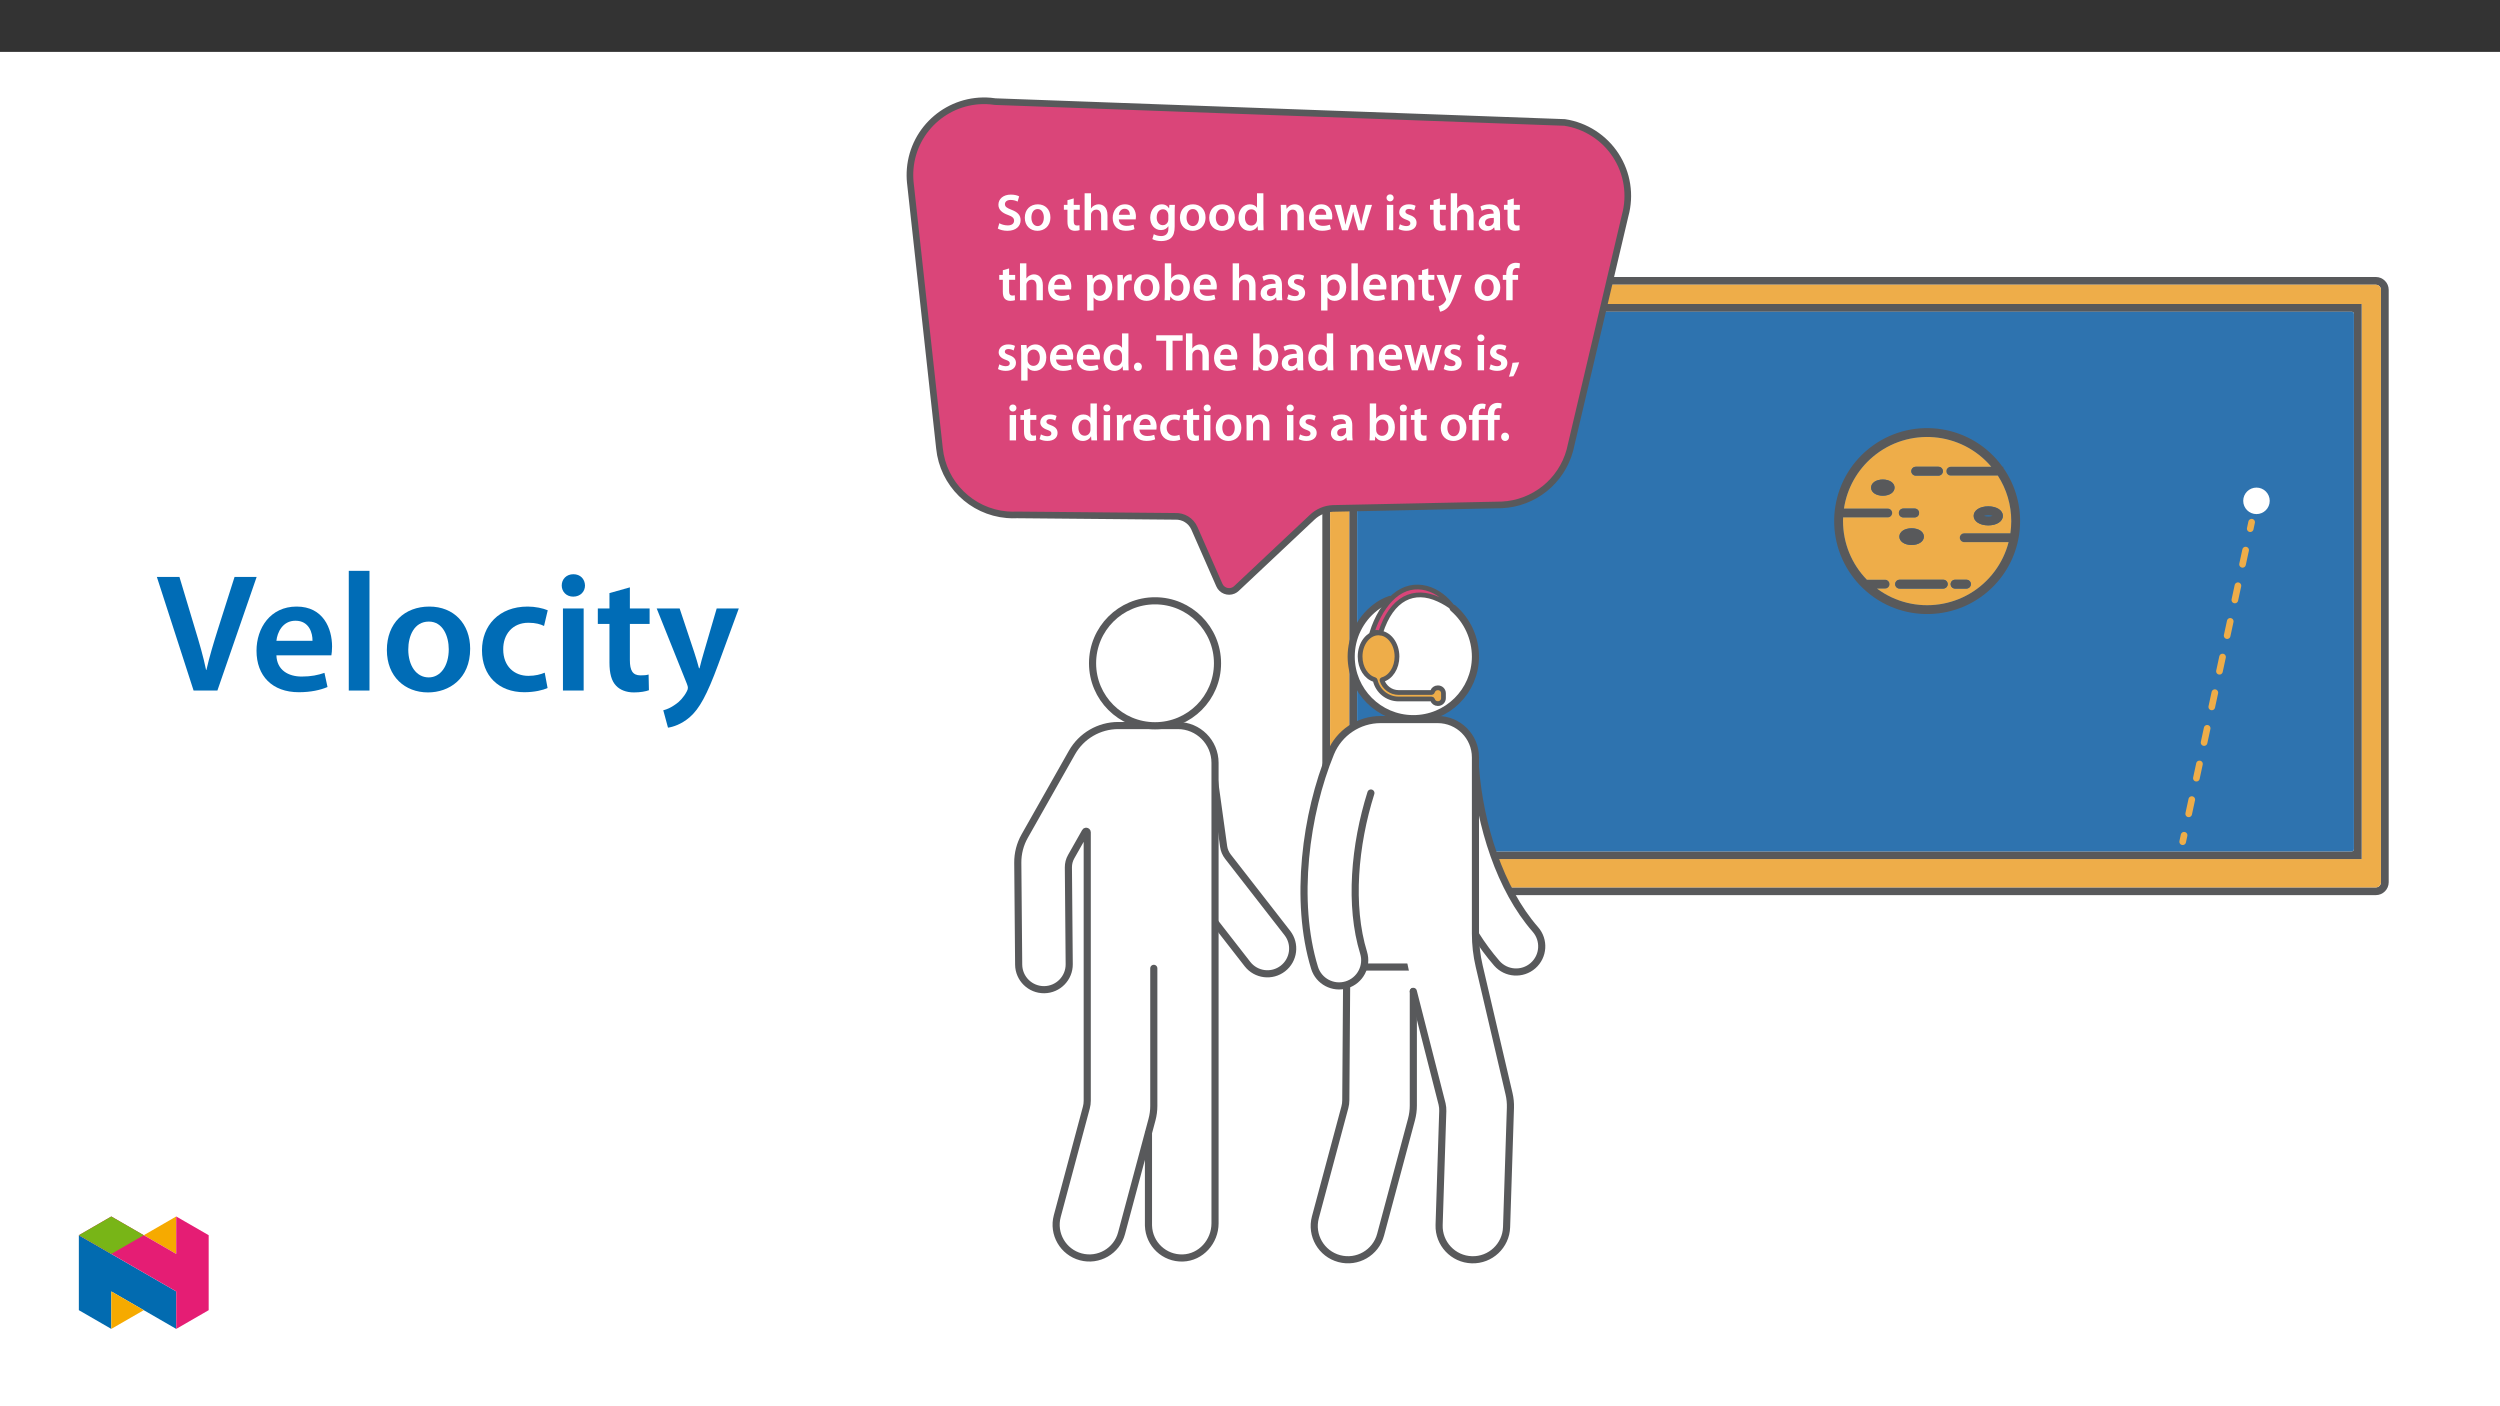 ﻿<?xml version="1.0" encoding="utf-8"?>
<svg xmlns="http://www.w3.org/2000/svg" xmlns:xlink="http://www.w3.org/1999/xlink" viewBox="0 0 960 540" version="1.1">
  <rect x="0" y="0" width="960" height="540" fill="#333333" stroke="none"/>
  <defs>
    <g>
      <symbol overflow="visible" id="glyph0-0">
        <path style="stroke:none;" d="M 0 0 L 9.953 0 L 9.953 -13.984 L 0 -13.984 Z M 4.984 -7.906 L 1.609 -12.953 L 8.328 -12.953 Z M 5.578 -6.969 L 8.969 -12.047 L 8.969 -1.938 L 5.578 -7 Z M 1.594 -1 L 4.984 -6.078 L 8.328 -1.031 L 1.609 -1.031 Z M 1 -12.047 L 4.359 -7 L 1 -1.938 Z M 1 -12.047 " />
      </symbol>
      <symbol overflow="visible" id="glyph0-1">
        <path style="stroke:none;" d="M 0.812 -0.641 C 1.547 -0.172 3.031 0.219 4.469 0.219 C 7.906 0.219 9.547 -1.672 9.547 -3.844 C 9.547 -5.781 8.422 -6.969 6.094 -7.844 C 4.297 -8.547 3.531 -9 3.531 -10.047 C 3.531 -10.844 4.188 -11.641 5.734 -11.641 C 7 -11.641 7.922 -11.25 8.406 -11 L 9 -13.016 C 8.312 -13.375 7.25 -13.688 5.797 -13.688 C 2.875 -13.688 1.031 -12.016 1.031 -9.797 C 1.031 -7.875 2.453 -6.672 4.688 -5.875 C 6.375 -5.266 7.047 -4.688 7.047 -3.672 C 7.047 -2.562 6.172 -1.859 4.625 -1.859 C 3.359 -1.859 2.156 -2.25 1.375 -2.703 L 0.797 -0.641 Z M 0.812 -0.641 " />
      </symbol>
      <symbol overflow="visible" id="glyph0-2">
        <path style="stroke:none;" d="M 5.719 -9.953 C 2.781 -9.953 0.703 -7.984 0.703 -4.797 C 0.703 -1.672 2.828 0.219 5.562 0.219 C 8.031 0.219 10.531 -1.391 10.531 -4.953 C 10.531 -7.906 8.609 -9.953 5.719 -9.953 Z M 5.656 -8.141 C 7.328 -8.141 8.016 -6.422 8.016 -4.906 C 8.016 -2.922 7.031 -1.594 5.641 -1.594 C 4.156 -1.594 3.234 -2.984 3.234 -4.859 C 3.234 -6.469 3.922 -8.141 5.656 -8.141 Z M 5.656 -8.141 " />
      </symbol>
      <symbol overflow="visible" id="glyph0-3">
        <path style="stroke:none;" d="M 1.719 -11.531 L 1.719 -9.734 L 0.344 -9.734 L 0.344 -7.875 L 1.719 -7.875 L 1.719 -3.328 C 1.719 -2.047 1.953 -1.141 2.484 -0.578 C 2.953 -0.078 3.688 0.219 4.609 0.219 C 5.359 0.219 6.016 0.094 6.375 -0.047 L 6.312 -1.938 C 6.062 -1.859 5.812 -1.828 5.375 -1.828 C 4.438 -1.828 4.125 -2.406 4.125 -3.609 L 4.125 -7.875 L 6.453 -7.875 L 6.453 -9.734 L 4.125 -9.734 L 4.125 -12.234 L 1.719 -11.547 Z M 1.719 -11.531 " />
      </symbol>
      <symbol overflow="visible" id="glyph0-4">
        <path style="stroke:none;" d="M 1.312 0 L 3.766 0 L 3.766 -5.844 C 3.766 -6.094 3.781 -6.359 3.859 -6.578 C 4.141 -7.312 4.828 -7.922 5.781 -7.922 C 7.125 -7.922 7.656 -6.875 7.656 -5.484 L 7.656 0 L 10.094 0 L 10.094 -5.734 C 10.094 -8.844 8.359 -9.953 6.719 -9.953 C 6.094 -9.953 5.516 -9.797 5.016 -9.516 C 4.516 -9.266 4.109 -8.891 3.812 -8.422 L 3.766 -8.422 L 3.766 -14.188 L 1.312 -14.188 Z M 1.312 0 " />
      </symbol>
      <symbol overflow="visible" id="glyph0-5">
        <path style="stroke:none;" d="M 9.547 -4.188 C 9.578 -4.406 9.625 -4.766 9.625 -5.219 C 9.625 -7.344 8.594 -9.953 5.438 -9.953 C 2.328 -9.953 0.703 -7.406 0.703 -4.719 C 0.703 -1.75 2.547 0.203 5.703 0.203 C 7.094 0.203 8.25 -0.062 9.078 -0.422 L 8.703 -2.125 C 7.969 -1.875 7.172 -1.688 6.031 -1.688 C 4.469 -1.688 3.109 -2.438 3.047 -4.156 L 9.516 -4.156 Z M 3.047 -5.891 C 3.141 -6.891 3.781 -8.25 5.297 -8.25 C 6.938 -8.25 7.328 -6.797 7.312 -5.922 L 3.047 -5.922 Z M 3.047 -5.891 " />
      </symbol>
      <symbol overflow="visible" id="glyph0-6">
        <path style="stroke:none;" d="M 10.094 -6.938 C 10.094 -8.266 10.141 -9.062 10.188 -9.734 L 8.047 -9.734 L 7.953 -8.453 L 7.891 -8.453 C 7.453 -9.25 6.594 -9.953 5.094 -9.953 C 2.766 -9.953 0.703 -8.016 0.703 -4.828 C 0.703 -2.078 2.406 -0.062 4.828 -0.062 C 6.109 -0.062 7.094 -0.641 7.625 -1.5 L 7.688 -1.5 L 7.688 -0.672 C 7.688 1.422 6.5 2.234 4.906 2.234 C 3.719 2.234 2.688 1.859 2.078 1.5 L 1.516 3.391 C 2.375 3.891 3.688 4.156 4.922 4.156 C 6.25 4.156 7.672 3.891 8.672 2.984 C 9.688 2.078 10.094 0.594 10.094 -1.438 Z M 7.656 -4.266 C 7.656 -3.984 7.625 -3.641 7.547 -3.406 C 7.266 -2.516 6.469 -1.938 5.562 -1.938 C 4.031 -1.938 3.188 -3.25 3.188 -4.906 C 3.188 -6.875 4.203 -8.047 5.578 -8.047 C 6.609 -8.047 7.312 -7.391 7.562 -6.5 C 7.625 -6.297 7.656 -6.078 7.656 -5.844 Z M 7.656 -4.266 " />
      </symbol>
      <symbol overflow="visible" id="glyph0-7">
        <path style="stroke:none;" d="M 7.812 -14.172 L 7.812 -8.703 L 7.75 -8.703 C 7.328 -9.422 6.375 -9.953 5.047 -9.953 C 2.703 -9.953 0.672 -8.016 0.703 -4.766 C 0.703 -1.766 2.531 0.219 4.859 0.219 C 6.25 0.219 7.438 -0.453 7.984 -1.531 L 8.047 -1.531 L 8.172 0 L 10.344 0 C 10.297 -0.672 10.266 -1.75 10.266 -2.75 L 10.266 -14.188 L 7.812 -14.188 Z M 7.812 -4.219 C 7.812 -3.969 7.797 -3.719 7.734 -3.5 C 7.484 -2.453 6.609 -1.797 5.625 -1.797 C 4.062 -1.797 3.188 -3.062 3.188 -4.859 C 3.188 -6.656 4.062 -8.031 5.641 -8.031 C 6.75 -8.031 7.531 -7.266 7.75 -6.328 C 7.797 -6.141 7.812 -5.875 7.812 -5.672 Z M 7.812 -4.219 " />
      </symbol>
      <symbol overflow="visible" id="glyph0-8">
        <path style="stroke:none;" d="M 1.312 0 L 3.766 0 L 3.766 -5.734 C 3.766 -6.016 3.812 -6.312 3.891 -6.516 C 4.141 -7.25 4.828 -7.922 5.797 -7.922 C 7.125 -7.922 7.656 -6.891 7.656 -5.5 L 7.656 0 L 10.094 0 L 10.094 -5.781 C 10.094 -8.844 8.344 -9.953 6.656 -9.953 C 5.047 -9.953 3.984 -9.047 3.547 -8.281 L 3.469 -8.281 L 3.344 -9.734 L 1.219 -9.734 C 1.281 -8.891 1.312 -7.953 1.312 -6.828 Z M 1.312 0 " />
      </symbol>
      <symbol overflow="visible" id="glyph0-9">
        <path style="stroke:none;" d="M 0.281 -9.719 L 3.141 0 L 5.422 0 L 6.672 -3.969 C 6.953 -4.922 7.188 -5.875 7.391 -7.047 L 7.453 -7.047 C 7.672 -5.891 7.891 -4.984 8.188 -3.969 L 9.344 0 L 11.594 0 L 14.656 -9.734 L 12.25 -9.734 L 11.172 -5.422 C 10.922 -4.281 10.672 -3.234 10.531 -2.188 L 10.484 -2.188 C 10.281 -3.234 10.016 -4.281 9.719 -5.422 L 8.484 -9.734 L 6.516 -9.734 L 5.234 -5.297 C 4.984 -4.297 4.656 -3.234 4.469 -2.188 L 4.406 -2.188 C 4.25 -3.234 4.031 -4.281 3.781 -5.312 L 2.766 -9.734 L 0.266 -9.734 Z M 0.281 -9.719 " />
      </symbol>
      <symbol overflow="visible" id="glyph0-10">
        <path style="stroke:none;" d="M 3.766 -0.016 L 3.766 -9.734 L 1.312 -9.734 L 1.312 0 L 3.766 0 Z M 2.547 -13.781 C 1.734 -13.781 1.172 -13.188 1.172 -12.438 C 1.172 -11.719 1.719 -11.094 2.531 -11.094 C 3.391 -11.094 3.922 -11.719 3.922 -12.438 C 3.906 -13.188 3.391 -13.781 2.547 -13.781 Z M 2.547 -13.781 " />
      </symbol>
      <symbol overflow="visible" id="glyph0-11">
        <path style="stroke:none;" d="M 0.719 -0.484 C 1.438 -0.078 2.484 0.203 3.672 0.203 C 6.234 0.203 7.609 -1.094 7.609 -2.875 C 7.594 -4.297 6.797 -5.219 5.016 -5.844 C 3.781 -6.297 3.328 -6.547 3.328 -7.172 C 3.328 -7.766 3.812 -8.188 4.688 -8.188 C 5.531 -8.188 6.328 -7.875 6.719 -7.625 L 7.234 -9.391 C 6.656 -9.703 5.719 -9.953 4.641 -9.953 C 2.391 -9.953 0.969 -8.625 0.969 -6.906 C 0.969 -5.75 1.75 -4.703 3.641 -4.062 C 4.844 -3.625 5.234 -3.328 5.234 -2.672 C 5.234 -2.031 4.766 -1.594 3.688 -1.594 C 2.812 -1.594 1.75 -1.969 1.219 -2.312 L 0.703 -0.484 Z M 0.719 -0.484 " />
      </symbol>
      <symbol overflow="visible" id="glyph0-12">
        <path style="stroke:none;" d="M 8.844 -5.844 C 8.844 -7.969 7.953 -9.953 4.844 -9.953 C 3.312 -9.953 2.047 -9.547 1.312 -9.109 L 1.812 -7.469 C 2.469 -7.891 3.469 -8.188 4.422 -8.188 C 6.141 -8.188 6.391 -7.156 6.391 -6.516 L 6.391 -6.375 C 2.812 -6.391 0.641 -5.125 0.641 -2.688 C 0.641 -1.219 1.734 0.219 3.688 0.219 C 4.953 0.219 5.969 -0.312 6.531 -1.078 L 6.609 -1.078 L 6.797 0 L 9 0 C 8.891 -0.625 8.844 -1.469 8.844 -2.344 Z M 6.453 -3.422 C 6.453 -3.25 6.453 -3.062 6.391 -2.891 C 6.156 -2.188 5.453 -1.578 4.469 -1.578 C 3.688 -1.578 3.062 -1.984 3.062 -2.953 C 3.062 -4.422 4.719 -4.766 6.453 -4.734 Z M 6.453 -3.422 " />
      </symbol>
      <symbol overflow="visible" id="glyph0-13">
        <path style="stroke:none;" d="M 1.312 3.938 L 3.766 3.938 L 3.766 -1.078 L 3.812 -1.078 C 4.297 -0.297 5.312 0.219 6.531 0.219 C 8.75 0.219 10.953 -1.5 10.953 -5 C 10.953 -8.031 9.109 -9.953 6.875 -9.953 C 5.406 -9.953 4.266 -9.344 3.547 -8.25 L 3.484 -8.25 L 3.359 -9.734 L 1.219 -9.734 C 1.281 -8.812 1.312 -7.766 1.312 -6.5 Z M 3.766 -5.578 C 3.766 -5.781 3.812 -6 3.844 -6.203 C 4.109 -7.266 5.047 -7.984 6.062 -7.984 C 7.625 -7.984 8.469 -6.609 8.469 -4.906 C 8.469 -2.984 7.547 -1.719 6 -1.719 C 4.938 -1.719 4.078 -2.406 3.828 -3.406 C 3.781 -3.625 3.766 -3.844 3.766 -4.078 Z M 3.766 -5.578 " />
      </symbol>
      <symbol overflow="visible" id="glyph0-14">
        <path style="stroke:none;" d="M 1.312 0 L 3.766 0 L 3.766 -5.062 C 3.766 -5.312 3.781 -5.578 3.828 -5.797 C 4.047 -6.906 4.859 -7.625 6.016 -7.625 C 6.312 -7.625 6.531 -7.609 6.75 -7.562 L 6.75 -9.906 C 6.547 -9.938 6.422 -9.953 6.172 -9.953 C 5.125 -9.953 3.984 -9.25 3.5 -7.906 L 3.422 -7.906 L 3.328 -9.734 L 1.219 -9.734 C 1.297 -8.859 1.312 -7.906 1.312 -6.594 Z M 1.312 0 " />
      </symbol>
      <symbol overflow="visible" id="glyph0-15">
        <path style="stroke:none;" d="M 1.312 -2.75 C 1.312 -1.75 1.281 -0.672 1.219 0 L 3.312 0 L 3.422 -1.453 L 3.484 -1.453 C 4.188 -0.266 5.297 0.219 6.547 0.219 C 8.75 0.219 10.953 -1.531 10.953 -5.016 C 10.984 -7.969 9.281 -9.953 6.906 -9.953 C 5.453 -9.953 4.406 -9.344 3.812 -8.406 L 3.766 -8.406 L 3.766 -14.188 L 1.312 -14.188 Z M 3.766 -5.594 C 3.766 -5.844 3.812 -6.062 3.844 -6.234 C 4.109 -7.312 5.016 -8.016 6.016 -8.016 C 7.656 -8.016 8.469 -6.641 8.469 -4.922 C 8.469 -2.953 7.531 -1.75 6 -1.75 C 4.938 -1.75 4.078 -2.453 3.828 -3.453 C 3.781 -3.625 3.766 -3.828 3.766 -4.031 Z M 3.766 -5.594 " />
      </symbol>
      <symbol overflow="visible" id="glyph0-16">
        <path style="stroke:none;" d="M 1.312 0 L 3.766 0 L 3.766 -14.188 L 1.312 -14.188 Z M 1.312 0 " />
      </symbol>
      <symbol overflow="visible" id="glyph0-17">
        <path style="stroke:none;" d="M 0.156 -9.719 L 3.719 -0.812 C 3.828 -0.578 3.844 -0.438 3.844 -0.344 C 3.844 -0.219 3.812 -0.094 3.703 0.078 C 3.359 0.734 2.828 1.312 2.344 1.609 C 1.859 1.969 1.359 2.188 0.922 2.297 L 1.5 4.375 C 2.094 4.297 3.094 3.984 4.062 3.141 C 5.203 2.156 6.094 0.516 7.438 -3.109 L 9.859 -9.734 L 7.25 -9.734 L 5.734 -4.547 C 5.531 -3.922 5.359 -3.188 5.219 -2.672 L 5.141 -2.672 C 5.016 -3.188 4.797 -3.922 4.609 -4.516 L 2.844 -9.734 L 0.141 -9.734 Z M 0.156 -9.719 " />
      </symbol>
      <symbol overflow="visible" id="glyph0-18">
        <path style="stroke:none;" d="M 4.047 -0.016 L 4.047 -7.875 L 6.141 -7.875 L 6.141 -9.734 L 4.031 -9.734 L 4.031 -10.219 C 4.031 -11.422 4.422 -12.406 5.641 -12.406 C 6.094 -12.406 6.422 -12.328 6.672 -12.234 L 6.859 -14.172 C 6.469 -14.281 5.953 -14.406 5.297 -14.406 C 4.438 -14.406 3.484 -14.141 2.766 -13.469 C 1.938 -12.672 1.594 -11.391 1.594 -10.141 L 1.594 -9.734 L 0.281 -9.734 L 0.281 -7.875 L 1.594 -7.875 L 1.594 0 L 4.047 0 Z M 4.047 -0.016 " />
      </symbol>
      <symbol overflow="visible" id="glyph0-19">
        <path style="stroke:none;" d="M 2.516 0.219 C 3.453 0.219 4.047 -0.484 4.047 -1.375 C 4.047 -2.312 3.422 -2.969 2.531 -2.969 C 1.656 -2.969 1.016 -2.297 1.016 -1.375 C 1.016 -0.484 1.641 0.219 2.516 0.219 Z M 2.516 0.219 " />
      </symbol>
      <symbol overflow="visible" id="glyph0-20">
        <path style="stroke:none;" d="M 3.984 0 L 6.438 0 L 6.438 -11.375 L 10.297 -11.375 L 10.297 -13.469 L 0.156 -13.469 L 0.156 -11.375 L 3.984 -11.375 Z M 3.984 0 " />
      </symbol>
      <symbol overflow="visible" id="glyph0-21">
        <path style="stroke:none;" d="M 1.828 2.25 C 2.609 0.969 3.484 -1.188 4.062 -3.094 L 1.5 -2.891 C 1.234 -1.219 0.703 0.875 0.141 2.438 L 1.812 2.266 Z M 1.828 2.25 " />
      </symbol>
      <symbol overflow="visible" id="glyph0-22">
        <path style="stroke:none;" d="M 8.109 -2.156 C 7.625 -1.953 7.016 -1.766 6.172 -1.766 C 4.5 -1.766 3.203 -2.891 3.203 -4.875 C 3.188 -6.656 4.297 -8.016 6.172 -8.016 C 7.047 -8.016 7.625 -7.828 8.016 -7.625 L 8.469 -9.516 C 7.906 -9.766 7 -9.953 6.094 -9.953 C 2.688 -9.953 0.703 -7.688 0.703 -4.781 C 0.703 -1.766 2.672 0.203 5.703 0.203 C 6.906 0.203 7.922 -0.062 8.453 -0.297 L 8.094 -2.156 Z M 8.109 -2.156 " />
      </symbol>
      <symbol overflow="visible" id="glyph0-23">
        <path style="stroke:none;" d="M 10.016 -0.016 L 10.016 -7.875 L 12.125 -7.875 L 12.125 -9.734 L 10 -9.734 L 10 -10.219 C 10 -11.422 10.422 -12.406 11.641 -12.406 C 12.094 -12.406 12.406 -12.328 12.656 -12.234 L 12.844 -14.172 C 12.469 -14.281 11.938 -14.406 11.297 -14.406 C 10.438 -14.406 9.469 -14.141 8.75 -13.469 C 7.906 -12.672 7.562 -11.391 7.562 -10.141 L 7.562 -9.734 L 4.031 -9.734 L 4.031 -10.062 C 4.031 -11.281 4.344 -12.188 5.453 -12.188 C 5.797 -12.188 6.109 -12.109 6.328 -12 L 6.75 -13.859 C 6.453 -14 5.938 -14.141 5.422 -14.141 C 4.188 -14.141 3.281 -13.766 2.688 -13.141 C 1.906 -12.344 1.594 -11.172 1.594 -9.922 L 1.594 -9.734 L 0.281 -9.734 L 0.281 -7.875 L 1.594 -7.875 L 1.594 0 L 4.047 0 L 4.047 -7.875 L 7.562 -7.875 L 7.562 0 L 10.016 0 Z M 10.016 -0.016 " />
      </symbol>
      <symbol overflow="visible" id="glyph1-0">
        <path style="stroke:none;" d="M 0 0 L 32.375 0 L 32.375 -45.328 L 0 -45.328 Z M 16.188 -25.578 L 5.188 -42.094 L 27.188 -42.094 Z M 18.125 -22.656 L 29.141 -39.172 L 29.141 -6.156 Z M 5.188 -3.234 L 16.188 -19.75 L 27.188 -3.234 Z M 3.234 -39.172 L 14.25 -22.656 L 3.234 -6.156 Z M 3.234 -39.172 " />
      </symbol>
      <symbol overflow="visible" id="glyph1-1">
        <path style="stroke:none;" d="M 23.703 0 L 38.781 -43.641 L 30.297 -43.641 L 23.953 -23.703 C 22.281 -18.391 20.656 -13.078 19.484 -7.906 L 19.359 -7.906 C 18.266 -13.203 16.766 -18.266 15.094 -23.766 L 9.125 -43.641 L 0.453 -43.641 L 14.562 0 Z M 23.703 0 " />
      </symbol>
      <symbol overflow="visible" id="glyph1-2">
        <path style="stroke:none;" d="M 31.016 -13.531 C 31.141 -14.25 31.281 -15.406 31.281 -16.906 C 31.281 -23.828 27.906 -32.25 17.672 -32.25 C 7.578 -32.25 2.266 -24.016 2.266 -15.281 C 2.266 -5.641 8.281 0.641 18.516 0.641 C 23.047 0.641 26.812 -0.188 29.531 -1.359 L 28.359 -6.797 C 25.906 -5.953 23.312 -5.375 19.625 -5.375 C 14.5 -5.375 10.094 -7.828 9.906 -13.531 Z M 9.906 -19.094 C 10.234 -22.344 12.297 -26.812 17.219 -26.812 C 22.531 -26.812 23.828 -22.016 23.766 -19.094 Z M 9.906 -19.094 " />
      </symbol>
      <symbol overflow="visible" id="glyph1-3">
        <path style="stroke:none;" d="M 4.281 0 L 12.234 0 L 12.234 -45.969 L 4.281 -45.969 Z M 4.281 0 " />
      </symbol>
      <symbol overflow="visible" id="glyph1-4">
        <path style="stroke:none;" d="M 18.578 -32.25 C 9.062 -32.25 2.266 -25.906 2.266 -15.547 C 2.266 -5.375 9.188 0.719 18.062 0.719 C 26.094 0.719 34.25 -4.469 34.25 -16.062 C 34.25 -25.641 27.969 -32.25 18.578 -32.25 Z M 18.391 -26.484 C 23.828 -26.484 26.031 -20.781 26.031 -15.859 C 26.031 -9.453 22.859 -5.047 18.328 -5.047 C 13.531 -5.047 10.484 -9.641 10.484 -15.734 C 10.484 -20.984 12.75 -26.484 18.391 -26.484 Z M 18.391 -26.484 " />
      </symbol>
      <symbol overflow="visible" id="glyph1-5">
        <path style="stroke:none;" d="M 26.359 -6.859 C 24.797 -6.219 22.797 -5.641 20.078 -5.641 C 14.641 -5.641 10.422 -9.328 10.422 -15.797 C 10.359 -21.562 13.984 -26.031 20.078 -26.031 C 22.922 -26.031 24.797 -25.453 26.094 -24.797 L 27.516 -30.828 C 25.703 -31.594 22.734 -32.25 19.812 -32.25 C 8.734 -32.25 2.266 -24.922 2.266 -15.469 C 2.266 -5.703 8.672 0.641 18.516 0.641 C 22.469 0.641 25.766 -0.188 27.453 -0.969 Z M 26.359 -6.859 " />
      </symbol>
      <symbol overflow="visible" id="glyph1-6">
        <path style="stroke:none;" d="M 12.234 0 L 12.234 -31.531 L 4.281 -31.531 L 4.281 0 Z M 8.281 -44.672 C 5.641 -44.672 3.812 -42.797 3.812 -40.344 C 3.812 -38.016 5.562 -36.062 8.219 -36.062 C 11 -36.062 12.75 -38.016 12.75 -40.344 C 12.688 -42.797 11 -44.672 8.281 -44.672 Z M 8.281 -44.672 " />
      </symbol>
      <symbol overflow="visible" id="glyph1-7">
        <path style="stroke:none;" d="M 5.562 -37.422 L 5.562 -31.531 L 1.094 -31.531 L 1.094 -25.578 L 5.562 -25.578 L 5.562 -10.75 C 5.562 -6.609 6.344 -3.688 8.094 -1.875 C 9.578 -0.266 11.984 0.719 14.953 0.719 C 17.422 0.719 19.547 0.328 20.719 -0.125 L 20.594 -6.156 C 19.688 -5.891 18.906 -5.828 17.484 -5.828 C 14.438 -5.828 13.406 -7.766 13.406 -11.656 L 13.406 -25.578 L 20.984 -25.578 L 20.984 -31.531 L 13.406 -31.531 L 13.406 -39.625 Z M 5.562 -37.422 " />
      </symbol>
      <symbol overflow="visible" id="glyph1-8">
        <path style="stroke:none;" d="M 0.516 -31.531 L 12.109 -2.594 C 12.438 -1.812 12.5 -1.359 12.5 -1.031 C 12.5 -0.641 12.375 -0.188 12.047 0.391 C 10.938 2.531 9.188 4.406 7.641 5.375 C 6.016 6.547 4.406 7.25 3.047 7.578 L 4.859 14.25 C 6.797 13.984 10.031 12.953 13.203 10.234 C 16.906 7 19.812 1.75 24.156 -10.031 L 32.047 -31.531 L 23.562 -31.531 L 18.641 -14.703 C 18 -12.688 17.422 -10.297 16.969 -8.547 L 16.766 -8.547 C 16.312 -10.297 15.609 -12.688 14.953 -14.641 L 9.328 -31.531 Z M 0.516 -31.531 " />
      </symbol>
    </g>
    <clipPath id="clip1">
      <path d="M 507 106 L 917.262 106 L 917.262 344 L 507 344 Z M 507 106 " />
    </clipPath>
    <clipPath id="clip2">
      <path d="M 503 376 L 545 376 L 545 485.129 L 503 485.129 Z M 503 376 " />
    </clipPath>
    <clipPath id="clip3">
      <path d="M 499 274 L 582 274 L 582 485.129 L 499 485.129 Z M 499 274 " />
    </clipPath>
    <clipPath id="clip4">
      <path d="M 348.137 37.426 L 662 37.426 L 662 264 L 348.137 264 Z M 348.137 37.426 " />
    </clipPath>
    <clipPath id="clip5">
      <path d="M 30.277 474 L 68 474 L 68 510.301 L 30.277 510.301 Z M 30.277 474 " />
    </clipPath>
    <clipPath id="clip6">
      <path d="M 42 495 L 56 495 L 56 510.301 L 42 510.301 Z M 42 495 " />
    </clipPath>
    <clipPath id="clip7">
      <path d="M 55 467.125 L 68 467.125 L 68 482 L 55 482 Z M 55 467.125 " />
    </clipPath>
    <clipPath id="clip8">
      <path d="M 30.277 467.125 L 80.133 467.125 L 80.133 510.301 L 30.277 510.301 Z M 30.277 467.125 " />
    </clipPath>
    <clipPath id="clip9">
      <path d="M 30.277 467.125 L 56 467.125 L 56 482 L 30.277 482 Z M 30.277 467.125 " />
    </clipPath>
  </defs>
  <g id="surface1">
    <path style=" stroke:none;fill-rule:nonzero;fill:rgb(100%,100%,100%);fill-opacity:1;" d="M 0 559.926 L 960 559.926 L 960 19.926 L 0 19.926 Z M 0 559.926 " />
    <g clip-path="url(#clip1)" clip-rule="nonzero">
      <path style=" stroke:none;fill-rule:nonzero;fill:rgb(34.499%,34.9%,35.699%);fill-opacity:1;" d="M 914.289 338.789 C 914.285 339.879 913.406 340.762 912.316 340.762 L 512.723 340.762 C 511.633 340.762 510.75 339.879 510.75 338.789 L 510.75 111.312 C 510.75 110.227 511.633 109.344 512.723 109.344 L 912.316 109.344 C 913.406 109.344 914.285 110.227 914.289 111.312 Z M 912.316 106.367 L 512.723 106.367 C 509.992 106.371 507.777 108.582 507.773 111.312 L 507.773 338.789 C 507.781 341.52 509.992 343.727 512.723 343.73 L 912.316 343.73 C 915.043 343.727 917.258 341.52 917.262 338.789 L 917.262 111.312 C 917.262 108.582 915.047 106.371 912.316 106.367 " />
    </g>
    <path style=" stroke:none;fill-rule:nonzero;fill:rgb(93.3%,67.799%,28.6%);fill-opacity:1;" d="M 906.883 329.891 L 518.152 329.891 L 518.152 116.746 L 906.883 116.746 Z M 912.316 109.344 L 512.723 109.344 C 511.633 109.344 510.75 110.227 510.75 111.312 L 510.75 338.793 C 510.75 339.879 511.633 340.762 512.723 340.762 L 912.316 340.762 C 913.406 340.762 914.289 339.879 914.289 338.793 L 914.289 111.312 C 914.289 110.227 913.406 109.344 912.316 109.344 " />
    <path style=" stroke:none;fill-rule:nonzero;fill:rgb(34.499%,34.9%,35.699%);fill-opacity:1;" d="M 903.91 326.074 C 903.91 326.543 903.527 326.926 903.059 326.926 L 521.98 326.926 C 521.508 326.926 521.129 326.543 521.129 326.074 L 521.129 120.57 C 521.129 120.102 521.508 119.723 521.98 119.719 L 903.059 119.719 C 903.527 119.723 903.91 120.102 903.91 120.57 Z M 518.152 329.891 L 906.883 329.891 L 906.883 116.746 L 518.152 116.746 Z M 518.152 329.891 " />
    <path style=" stroke:none;fill-rule:nonzero;fill:rgb(17.999%,45.099%,68.599%);fill-opacity:1;" d="M 521.98 119.723 L 903.059 119.723 C 903.531 119.723 903.91 120.102 903.91 120.57 L 903.91 326.074 C 903.91 326.543 903.531 326.926 903.059 326.926 L 521.98 326.926 C 521.508 326.926 521.129 326.543 521.129 326.074 L 521.129 120.57 C 521.129 120.102 521.508 119.723 521.98 119.723 " />
    <path style=" stroke:none;fill-rule:nonzero;fill:rgb(100%,100%,100%);fill-opacity:1;" d="M 543.336 228.098 C 556.195 228.098 566.617 238.52 566.617 251.379 C 566.617 264.234 556.195 274.656 543.336 274.656 C 530.48 274.656 520.055 264.234 520.055 251.379 C 520.055 238.52 530.48 228.098 543.336 228.098 " />
    <path style="fill-rule:nonzero;fill:rgb(100%,100%,100%);fill-opacity:1;stroke-width:3.223;stroke-linecap:round;stroke-linejoin:round;stroke:rgb(34.499%,34.9%,35.699%);stroke-opacity:1;stroke-miterlimit:4;" d="M 0.002 0.001 L 4.359 -31.433 C 4.593 -33.105 5.264 -34.686 6.298 -36.019 L 33.15 -70.523 C 37.024 -75.495 36.133 -82.673 31.16 -86.547 C 26.188 -90.426 19.014 -89.535 15.136 -84.562 C 15.136 -84.562 15.131 -84.558 15.131 -84.558 L 0.002 -65.118 " transform="matrix(0.85,0,0,-0.85,466.166,298.325)" />
    <path style="fill-rule:nonzero;fill:rgb(100%,100%,100%);fill-opacity:1;stroke-width:3.223;stroke-linecap:round;stroke-linejoin:round;stroke:rgb(34.499%,34.9%,35.699%);stroke-opacity:1;stroke-miterlimit:4;" d="M 196.644 214.089 L 234.171 214.089 L 234.171 133.878 L 196.644 133.878 Z M 196.644 214.089 " transform="matrix(0.85,0,0,-0.85,348.138,485.128)" />
    <path style="fill-rule:nonzero;fill:rgb(100%,100%,100%);fill-opacity:1;stroke-width:3.223;stroke-linecap:round;stroke-linejoin:round;stroke:rgb(34.499%,34.9%,35.699%);stroke-opacity:1;stroke-miterlimit:4;" d="M 0 -0.001 C 1.986 -26.173 11.154 -55.098 27.068 -73.25 C 31.292 -78.062 30.814 -85.382 26.007 -89.606 C 21.195 -93.829 13.874 -93.351 9.651 -88.544 C 6.172 -84.523 3.006 -80.245 0.18 -75.745 " transform="matrix(0.85,0,0,-0.85,566.574,294.64)" />
    <path style="fill-rule:nonzero;fill:rgb(100%,100%,100%);fill-opacity:1;stroke-width:3.223;stroke-linecap:round;stroke-linejoin:round;stroke:rgb(34.499%,34.9%,35.699%);stroke-opacity:1;stroke-miterlimit:4;" d="M -0.001 -0.002 C 6.382 -5.521 10.054 -13.54 10.049 -21.978 C 9.966 -37.479 -2.662 -49.979 -18.163 -49.901 C -33.604 -49.823 -46.081 -37.281 -46.086 -21.84 C -46.086 -13.214 -42.111 -5.066 -35.309 0.237 C -33.292 1.859 -31.008 3.123 -28.554 3.959 " transform="matrix(0.85,0,0,-0.85,558.032,233.553)" />
    <path style=" stroke:none;fill-rule:nonzero;fill:rgb(93.3%,67.799%,28.6%);fill-opacity:1;" d="M 552.207 264.121 L 552.055 264.121 C 551.148 264.125 550.348 264.727 550.098 265.602 C 550.055 265.785 549.891 265.914 549.703 265.922 L 537.055 265.922 C 534.137 265.914 531.562 264.023 530.68 261.246 C 530.645 261.137 530.707 261.02 530.816 260.984 C 530.82 260.984 530.824 260.984 530.824 260.984 C 534.031 260.117 536.445 256.488 536.445 252.117 C 536.445 247.102 533.273 243.035 529.363 243.035 C 525.449 243.035 522.281 247.102 522.281 252.117 C 522.281 256.453 524.652 260.066 527.824 260.969 C 527.961 261.008 528.066 261.117 528.094 261.254 C 529.047 265.438 532.766 268.406 537.055 268.41 L 549.715 268.41 C 549.902 268.418 550.062 268.543 550.109 268.723 C 550.371 269.578 551.16 270.168 552.055 270.172 L 552.207 270.172 C 553.359 270.172 554.293 269.238 554.293 268.086 L 554.293 266.207 C 554.293 265.055 553.359 264.121 552.207 264.121 " />
    <path style="fill:none;stroke-width:2.149;stroke-linecap:round;stroke-linejoin:round;stroke:rgb(34.499%,34.9%,35.699%);stroke-opacity:1;stroke-miterlimit:4;" d="M 0 -0.001 L -0.179 -0.001 C -1.245 -0.006 -2.187 -0.713 -2.482 -1.743 C -2.532 -1.959 -2.725 -2.11 -2.946 -2.12 L -17.826 -2.12 C -21.259 -2.11 -24.288 0.114 -25.326 3.381 C -25.368 3.51 -25.294 3.648 -25.165 3.689 C -25.161 3.689 -25.156 3.689 -25.156 3.689 C -21.383 4.71 -18.543 8.979 -18.543 14.121 C -18.543 20.022 -22.275 24.806 -26.875 24.806 C -31.48 24.806 -35.207 20.022 -35.207 14.121 C -35.207 9.02 -32.417 4.769 -28.686 3.708 C -28.525 3.662 -28.401 3.533 -28.368 3.372 C -27.247 -1.55 -22.872 -5.042 -17.826 -5.047 L -2.932 -5.047 C -2.711 -5.056 -2.523 -5.203 -2.468 -5.415 C -2.16 -6.421 -1.232 -7.115 -0.179 -7.12 L 0 -7.12 C 1.356 -7.12 2.454 -6.021 2.454 -4.665 L 2.454 -2.455 C 2.454 -1.099 1.356 -0.001 0 -0.001 Z M 0 -0.001 " transform="matrix(0.85,0,0,-0.85,552.207,264.12)" />
    <path style=" stroke:none;fill-rule:nonzero;fill:rgb(85.5%,27.1%,47.499%);fill-opacity:1;" d="M 535.27 228.941 C 543.148 222.113 553.004 226.008 558.176 233.664 C 556.402 232.266 554.465 231.09 552.406 230.16 C 543.008 225.805 534.383 229.59 530.117 243.016 C 529.02 242.773 527.887 242.781 526.797 243.035 C 528.641 237.023 531.781 231.988 535.27 228.941 " />
    <path style="fill:none;stroke-width:2.149;stroke-linecap:round;stroke-linejoin:round;stroke:rgb(34.499%,34.9%,35.699%);stroke-opacity:1;stroke-miterlimit:4;" d="M -0.002 -0.001 C 9.268 8.032 20.862 3.45 26.947 -5.557 C 24.861 -3.912 22.581 -2.528 20.159 -1.435 C 9.102 3.689 -1.045 -0.764 -6.063 -16.559 C -7.354 -16.274 -8.687 -16.283 -9.969 -16.582 C -7.8 -9.509 -4.105 -3.585 -0.002 -0.001 Z M -0.002 -0.001 " transform="matrix(0.85,0,0,-0.85,535.271,228.941)" />
    <path style=" stroke:none;fill-rule:nonzero;fill:rgb(100%,100%,100%);fill-opacity:1;" d="M 542.719 380.688 L 542.719 424.504 C 542.719 426.316 542.48 428.121 542.012 429.875 L 530.145 474.137 L 530.145 474.141 C 528.297 481.055 521.191 485.16 514.277 483.309 C 507.363 481.461 503.258 474.355 505.105 467.441 L 505.105 467.438 L 516.434 425.172 C 516.668 424.297 516.785 423.395 516.785 422.488 L 517.102 378.18 " />
    <g clip-path="url(#clip2)" clip-rule="nonzero">
      <path style="fill:none;stroke-width:3.223;stroke-linecap:round;stroke-linejoin:round;stroke:rgb(34.499%,34.9%,35.699%);stroke-opacity:1;stroke-miterlimit:4;" d="M 0.002 -0.002 L 0.002 -51.551 C 0.002 -53.683 -0.279 -55.806 -0.83 -57.87 L -14.792 -109.942 L -14.792 -109.947 C -16.965 -118.081 -25.325 -122.911 -33.459 -120.733 C -41.593 -118.559 -46.423 -110.2 -44.249 -102.066 L -44.249 -102.061 L -30.922 -52.337 C -30.646 -51.307 -30.509 -50.246 -30.509 -49.18 L -30.136 2.948 " transform="matrix(0.85,0,0,-0.85,542.717,380.686)" />
    </g>
    <path style=" stroke:none;fill-rule:nonzero;fill:rgb(100%,100%,100%);fill-opacity:1;" d="M 526.426 304.516 C 520.125 324.504 518.047 347.746 523.621 365.859 C 525.211 371.062 522.285 376.57 517.082 378.16 C 511.898 379.742 506.41 376.844 504.797 371.668 C 496.879 345.945 501.43 312.348 510.988 289.148 C 514.191 281.379 521.766 276.309 530.168 276.309 L 552.051 276.309 C 560.07 276.309 566.574 282.809 566.574 290.832 L 566.574 358.539 C 566.574 362.727 567.055 366.902 568.008 370.98 L 579.473 420.016 C 579.883 421.781 580.062 423.594 580.004 425.406 L 578.527 471.211 C 578.301 478.363 572.316 483.98 565.164 483.75 C 558.008 483.523 552.395 477.539 552.621 470.387 L 554.027 426.648 C 554.059 425.746 553.969 424.84 553.762 423.957 L 542.715 380.684 " />
    <g clip-path="url(#clip3)" clip-rule="nonzero">
      <path style="fill:none;stroke-width:3.223;stroke-linecap:round;stroke-linejoin:round;stroke:rgb(34.499%,34.9%,35.699%);stroke-opacity:1;stroke-miterlimit:4;" d="M -0.001 -0.001 C -7.413 -23.516 -9.858 -50.86 -3.3 -72.17 C -1.43 -78.291 -4.872 -84.771 -10.993 -86.641 C -17.092 -88.502 -23.548 -85.092 -25.446 -79.003 C -34.762 -48.741 -29.408 -9.215 -18.162 18.078 C -14.394 27.219 -5.483 33.184 4.402 33.184 L 30.146 33.184 C 39.581 33.184 47.233 25.537 47.233 16.098 L 47.233 -63.558 C 47.233 -68.484 47.798 -73.397 48.919 -78.194 L 62.407 -135.883 C 62.89 -137.96 63.101 -140.092 63.032 -142.225 L 61.295 -196.113 C 61.029 -204.527 53.988 -211.136 45.574 -210.865 C 37.155 -210.598 30.551 -203.558 30.817 -195.143 L 32.472 -143.686 C 32.509 -142.625 32.403 -141.558 32.159 -140.52 L 19.163 -89.61 " transform="matrix(0.85,0,0,-0.85,526.426,304.515)" />
    </g>
    <path style="fill-rule:nonzero;fill:rgb(100%,100%,100%);fill-opacity:1;stroke-width:3.223;stroke-linecap:round;stroke-linejoin:round;stroke:rgb(34.499%,34.9%,35.699%);stroke-opacity:1;stroke-miterlimit:4;" d="M 0.001 -0.002 L 0.001 -62.148 C 0.001 -64.253 -0.274 -66.344 -0.821 -68.375 L -14.576 -119.703 C -16.722 -127.723 -24.962 -132.484 -32.981 -130.337 C -40.996 -128.191 -45.757 -119.951 -43.611 -111.937 L -30.481 -62.925 C -30.206 -61.909 -30.068 -60.861 -30.068 -59.814 L -30.068 61.455 C -30.068 61.721 -30.284 61.933 -30.55 61.933 C -30.725 61.937 -30.881 61.841 -30.968 61.689 L -37.338 50.435 C -38.17 48.964 -38.597 47.3 -38.583 45.614 L -38.211 1.896 C -38.142 -4.409 -43.202 -9.579 -49.507 -9.644 C -55.812 -9.708 -60.978 -4.653 -61.047 1.652 C -61.047 1.666 -61.047 1.675 -61.047 1.685 L -61.446 47.682 C -61.483 51.901 -60.408 56.06 -58.331 59.736 L -36.975 97.48 C -32.71 105.026 -24.709 109.69 -16.042 109.69 L 10.824 109.69 C 20.125 109.69 27.662 102.153 27.662 92.852 L 27.662 -115.195 C 27.662 -123.426 21.32 -130.604 13.09 -130.852 C 4.79 -131.105 -2.145 -124.588 -2.398 -116.289 C -2.402 -116.133 -2.407 -115.981 -2.407 -115.825 L -2.407 -74.152 " transform="matrix(0.85,0,0,-0.85,443.058,371.842)" />
    <path style=" stroke:none;fill-rule:nonzero;fill:rgb(100%,100%,100%);fill-opacity:1;" d="M 443.535 230.707 C 456.785 230.707 467.523 241.449 467.523 254.699 C 467.523 267.949 456.785 278.688 443.535 278.688 C 430.285 278.688 419.543 267.949 419.543 254.699 C 419.543 241.449 430.285 230.707 443.535 230.707 " />
    <path style="fill:none;stroke-width:3.223;stroke-linecap:round;stroke-linejoin:round;stroke:rgb(34.499%,34.9%,35.699%);stroke-opacity:1;stroke-miterlimit:4;" d="M 0.001 0 C 15.59 0 28.223 -12.638 28.223 -28.226 C 28.223 -43.814 15.59 -56.448 0.001 -56.448 C -15.587 -56.448 -28.225 -43.814 -28.225 -28.226 C -28.225 -12.638 -15.587 0 0.001 0 Z M 0.001 0 " transform="matrix(0.85,0,0,-0.85,443.534,230.707)" />
    <path style=" stroke:none;fill-rule:nonzero;fill:rgb(85.5%,27.1%,47.499%);fill-opacity:1;" d="M 620.473 59.688 C 616.027 52.852 608.875 48.246 600.816 47.023 L 382.184 39.023 C 381.547 38.926 380.902 38.852 380.27 38.797 C 364.574 37.508 350.801 49.184 349.508 64.879 C 349.367 66.617 349.383 68.363 349.559 70.094 L 360.754 172.125 C 362.133 185.758 373.02 196.48 386.668 197.656 L 386.672 197.656 C 387.961 197.766 389.258 197.789 390.551 197.723 L 451.219 198.277 C 454.41 198.117 457.367 199.945 458.652 202.871 L 468.234 224.668 C 469.141 226.734 471.551 227.672 473.617 226.766 C 474.043 226.578 474.434 226.32 474.773 226 L 503.934 198.57 C 506.062 196.566 508.836 195.383 511.758 195.238 L 576.75 193.875 C 589.039 193.273 599.555 184.84 602.809 172.973 L 624.047 82.793 C 626.211 74.934 624.91 66.523 620.473 59.688 " />
    <g clip-path="url(#clip4)" clip-rule="nonzero">
      <path style="fill:none;stroke-width:3;stroke-linecap:butt;stroke-linejoin:miter;stroke:rgb(34.499%,34.9%,35.699%);stroke-opacity:1;stroke-miterlimit:10;" d="M 0.001 -0.002 C -5.229 8.041 -13.643 13.459 -23.124 14.897 L -280.339 24.309 C -281.088 24.424 -281.846 24.511 -282.591 24.576 C -301.056 26.092 -317.26 12.356 -318.781 -6.109 C -318.946 -8.154 -318.928 -10.208 -318.721 -12.244 L -305.55 -132.281 C -303.928 -148.32 -291.12 -160.934 -275.063 -162.318 L -275.059 -162.318 C -273.542 -162.446 -272.016 -162.474 -270.495 -162.396 L -199.121 -163.048 C -195.367 -162.86 -191.888 -165.011 -190.376 -168.453 L -179.103 -194.096 C -178.037 -196.527 -175.201 -197.63 -172.77 -196.564 C -172.269 -196.343 -171.81 -196.04 -171.41 -195.663 L -137.104 -163.393 C -134.599 -161.036 -131.336 -159.643 -127.899 -159.473 L -51.437 -157.869 C -36.98 -157.161 -24.608 -147.24 -20.78 -133.278 L 4.206 -27.184 C 6.752 -17.938 5.222 -8.044 0.001 -0.002 Z M 0.001 -0.002 " transform="matrix(0.85,0,0,-0.85,620.472,59.686)" />
    </g>
    <path style="fill:none;stroke-width:3;stroke-linecap:round;stroke-linejoin:round;stroke:rgb(93.3%,67.799%,28.6%);stroke-opacity:1;stroke-miterlimit:4;" d="M 0.002 -0.001 L 0.632 2.931 " transform="matrix(0.85,0,0,-0.85,838.151,323.222)" />
    <path style="fill:none;stroke-width:3;stroke-linecap:round;stroke-linejoin:round;stroke:rgb(93.3%,67.799%,28.6%);stroke-opacity:1;stroke-dasharray:6.589,9.884,6.589,9.884;stroke-miterlimit:4;" d="M 0 0.001 L 5.906 27.377 " transform="matrix(0.85,0,0,-0.85,840.461,312.516)" />
    <path style="fill:none;stroke-width:3;stroke-linecap:round;stroke-linejoin:round;stroke:rgb(93.3%,67.799%,28.6%);stroke-opacity:1;stroke-dasharray:6.589,9.884,6.589,9.884,6.589,9.884;stroke-miterlimit:4;" d="M -0.001 0.002 L 19.806 91.785 " transform="matrix(0.85,0,0,-0.85,846.368,285.142)" />
    <path style="fill:none;stroke-width:3;stroke-linecap:round;stroke-linejoin:round;stroke:rgb(93.3%,67.799%,28.6%);stroke-opacity:1;stroke-miterlimit:4;" d="M 0.001 -0.002 L 0.631 2.935 " transform="matrix(0.85,0,0,-0.85,864.089,203.018)" />
    <path style=" stroke:none;fill-rule:nonzero;fill:rgb(100%,100%,100%);fill-opacity:1;" d="M 866.484 187.234 C 869.297 187.234 871.574 189.512 871.574 192.32 C 871.574 195.133 869.297 197.41 866.484 197.41 C 863.676 197.41 861.398 195.133 861.398 192.32 C 861.398 189.512 863.676 187.234 866.484 187.234 " />
    <path style=" stroke:none;fill-rule:nonzero;fill:rgb(34.499%,34.9%,35.699%);fill-opacity:1;" d="M 771.98 204.781 L 754.258 204.781 C 753.32 204.781 752.559 205.535 752.559 206.473 C 752.555 206.926 752.734 207.363 753.059 207.68 C 753.375 208.004 753.805 208.184 754.258 208.184 L 771.301 208.184 C 766.84 225.449 749.227 235.832 731.957 231.371 C 727.914 230.328 724.109 228.508 720.758 226.016 L 723.879 226.016 C 724.816 226.016 725.578 225.254 725.578 224.316 C 725.578 223.375 724.816 222.617 723.879 222.617 L 716.891 222.617 C 711.008 216.598 707.715 208.516 707.719 200.098 C 707.719 199.621 707.738 199.156 707.754 198.688 L 724.898 198.688 C 725.836 198.688 726.598 197.93 726.598 196.988 C 726.605 196.059 725.859 195.297 724.93 195.289 L 708.078 195.289 C 710.723 177.656 727.16 165.512 744.793 168.156 C 752.539 169.32 759.598 173.258 764.652 179.238 L 749.098 179.238 C 748.16 179.238 747.398 180 747.398 180.938 L 747.398 180.941 C 747.395 181.391 747.574 181.824 747.898 182.137 C 748.215 182.457 748.648 182.637 749.098 182.641 L 767.168 182.641 C 770.535 187.84 772.324 193.902 772.32 200.098 C 772.316 201.668 772.207 203.23 771.98 204.781 M 769.277 179.672 L 769.277 179.238 L 768.961 179.238 C 757.453 163.246 735.156 159.605 719.164 171.113 C 703.168 182.621 699.531 204.918 711.039 220.914 C 712.191 222.52 713.477 224.02 714.879 225.41 L 715.508 226.016 C 729.805 239.57 752.387 238.961 765.938 224.664 C 777.598 212.363 778.992 193.559 769.277 179.672 " />
    <path style=" stroke:none;fill-rule:nonzero;fill:rgb(93.3%,67.799%,28.6%);fill-opacity:1;" d="M 755.117 222.617 C 755.566 222.613 755.996 222.793 756.316 223.109 C 756.641 223.426 756.82 223.863 756.816 224.316 C 756.812 225.254 756.055 226.012 755.117 226.016 L 750.746 226.016 C 750.293 226.02 749.855 225.84 749.539 225.516 C 748.879 224.848 748.883 223.77 749.551 223.109 C 749.867 222.793 750.297 222.617 750.746 222.617 Z M 746.215 226.016 L 729.445 226.016 C 728.992 226.02 728.555 225.84 728.238 225.516 C 727.578 224.848 727.582 223.77 728.25 223.109 C 728.566 222.793 728.996 222.617 729.445 222.617 L 746.215 222.617 C 747.156 222.617 747.914 223.379 747.914 224.316 C 747.914 225.254 747.156 226.016 746.215 226.016 M 723.004 190.348 C 720.395 190.348 718.5 189.039 718.5 187.246 C 718.5 185.453 720.395 184.145 723.004 184.145 C 725.613 184.145 727.508 185.453 727.508 187.246 C 727.508 189.039 725.613 190.348 723.004 190.348 M 730.867 195.289 L 735.234 195.289 C 735.684 195.285 736.117 195.465 736.434 195.781 C 736.754 196.102 736.93 196.535 736.934 196.988 C 736.93 197.926 736.172 198.684 735.234 198.688 L 730.867 198.688 C 729.926 198.688 729.164 197.926 729.164 196.988 C 729.164 196.051 729.926 195.289 730.867 195.289 M 738.77 206.066 C 738.77 207.918 736.789 209.27 734.062 209.27 C 731.332 209.27 729.359 207.918 729.359 206.066 C 729.359 204.215 731.332 202.863 734.062 202.863 C 736.789 202.863 738.77 204.215 738.77 206.066 Z M 735.645 179.238 L 744.371 179.238 C 744.824 179.238 745.258 179.414 745.578 179.734 C 745.895 180.055 746.07 180.488 746.07 180.941 C 746.07 181.879 745.312 182.641 744.375 182.641 L 735.645 182.641 C 735.191 182.637 734.758 182.457 734.438 182.137 C 733.773 181.473 733.777 180.395 734.445 179.734 C 734.766 179.418 735.195 179.238 735.645 179.238 M 763.496 194.438 C 766.746 194.438 769.105 195.977 769.105 198.094 C 769.105 200.211 766.746 201.746 763.496 201.746 C 760.242 201.746 757.887 200.211 757.887 198.094 C 757.887 195.977 760.242 194.438 763.496 194.438 Z M 754.258 204.781 L 771.98 204.781 C 772.203 203.23 772.32 201.668 772.32 200.098 C 772.324 193.902 770.539 187.84 767.168 182.641 L 749.098 182.641 C 748.648 182.637 748.215 182.457 747.898 182.137 C 747.578 181.824 747.395 181.391 747.398 180.941 C 747.398 180 748.156 179.238 749.098 179.238 L 764.652 179.238 C 753.145 165.625 732.777 163.918 719.16 175.43 C 713.18 180.484 709.238 187.543 708.078 195.289 L 724.898 195.289 C 725.828 195.277 726.59 196.023 726.598 196.953 L 726.598 196.988 C 726.598 197.926 725.84 198.688 724.898 198.688 L 707.754 198.688 C 707.738 199.156 707.719 199.621 707.719 200.098 C 707.719 208.516 711.008 216.598 716.891 222.617 L 723.879 222.617 C 724.816 222.617 725.578 223.379 725.578 224.316 C 725.578 225.254 724.816 226.016 723.879 226.016 L 720.758 226.016 C 735.066 236.66 755.297 233.691 765.945 219.379 C 768.438 216.031 770.258 212.227 771.301 208.184 L 754.258 208.184 C 753.809 208.184 753.375 208.004 753.059 207.68 C 752.395 207.023 752.391 205.949 753.051 205.285 C 753.367 204.961 753.805 204.781 754.258 204.781 " />
    <path style=" stroke:none;fill-rule:nonzero;fill:rgb(34.499%,34.9%,35.699%);fill-opacity:1;" d="M 727.508 187.246 C 727.508 189.039 725.613 190.348 723.004 190.348 C 720.395 190.348 718.496 189.039 718.496 187.246 C 718.496 185.453 720.395 184.145 723.004 184.145 C 725.613 184.145 727.508 185.453 727.508 187.246 " />
    <path style=" stroke:none;fill-rule:nonzero;fill:rgb(34.499%,34.9%,35.699%);fill-opacity:1;" d="M 763.496 198.348 C 762.926 198.355 762.355 198.27 761.816 198.094 C 762.91 197.754 764.082 197.754 765.18 198.094 C 764.637 198.27 764.07 198.355 763.496 198.348 M 763.496 194.438 C 760.242 194.438 757.887 195.977 757.887 198.094 C 757.887 200.211 760.242 201.746 763.496 201.746 C 766.742 201.746 769.109 200.211 769.109 198.094 C 769.109 195.977 766.742 194.438 763.496 194.438 " />
    <path style=" stroke:none;fill-rule:nonzero;fill:rgb(34.499%,34.9%,35.699%);fill-opacity:1;" d="M 738.77 206.066 C 738.77 207.918 736.789 209.27 734.062 209.27 C 731.332 209.27 729.359 207.918 729.359 206.066 C 729.359 204.211 731.332 202.863 734.062 202.863 C 736.789 202.863 738.77 204.211 738.77 206.066 " />
    <path style=" stroke:none;fill-rule:nonzero;fill:rgb(34.499%,34.9%,35.699%);fill-opacity:1;" d="M 746.074 180.941 C 746.074 181.879 745.312 182.641 744.375 182.641 L 735.641 182.641 C 735.191 182.637 734.758 182.457 734.438 182.137 C 733.773 181.473 733.777 180.395 734.445 179.734 C 734.766 179.418 735.195 179.238 735.641 179.238 L 744.371 179.238 C 744.824 179.238 745.258 179.414 745.578 179.734 C 745.895 180.055 746.07 180.488 746.074 180.941 " />
    <path style=" stroke:none;fill-rule:nonzero;fill:rgb(34.499%,34.9%,35.699%);fill-opacity:1;" d="M 736.934 196.988 C 736.93 197.926 736.172 198.684 735.234 198.688 L 730.863 198.688 C 729.926 198.688 729.164 197.926 729.164 196.988 C 729.164 196.051 729.926 195.289 730.863 195.289 L 735.234 195.289 C 735.684 195.285 736.113 195.465 736.434 195.781 C 736.75 196.102 736.93 196.535 736.934 196.988 " />
    <path style=" stroke:none;fill-rule:nonzero;fill:rgb(34.499%,34.9%,35.699%);fill-opacity:1;" d="M 756.816 224.316 C 756.812 225.254 756.055 226.012 755.117 226.016 L 750.746 226.016 C 750.293 226.02 749.855 225.84 749.539 225.516 C 748.879 224.848 748.883 223.77 749.551 223.109 C 749.867 222.793 750.301 222.617 750.746 222.617 L 755.117 222.617 C 755.566 222.613 755.996 222.793 756.316 223.109 C 756.641 223.426 756.82 223.863 756.816 224.316 " />
    <path style=" stroke:none;fill-rule:nonzero;fill:rgb(34.499%,34.9%,35.699%);fill-opacity:1;" d="M 747.918 224.316 C 747.914 225.254 747.156 226.012 746.215 226.016 L 729.445 226.016 C 728.992 226.02 728.555 225.84 728.238 225.516 C 727.578 224.848 727.582 223.77 728.25 223.109 C 728.566 222.793 728.996 222.617 729.445 222.617 L 746.215 222.617 C 747.156 222.613 747.914 223.371 747.918 224.309 Z M 747.918 224.316 " />
    <g style="fill:rgb(100%,100%,100%);fill-opacity:1;">
      <use xlink:href="#glyph0-1" x="382.361" y="88.414" />
    </g>
    <g style="fill:rgb(100%,100%,100%);fill-opacity:1;">
      <use xlink:href="#glyph0-2" x="392.822" y="88.414" />
    </g>
    <g style="fill:rgb(100%,100%,100%);fill-opacity:1;">
      <use xlink:href="#glyph0-3" x="408.184" y="88.414" />
      <use xlink:href="#glyph0-4" x="415.178" y="88.414" />
      <use xlink:href="#glyph0-5" x="426.575" y="88.414" />
    </g>
    <g style="fill:rgb(100%,100%,100%);fill-opacity:1;">
      <use xlink:href="#glyph0-6" x="440.981" y="88.414" />
      <use xlink:href="#glyph0-2" x="452.398" y="88.414" />
      <use xlink:href="#glyph0-2" x="463.636" y="88.414" />
      <use xlink:href="#glyph0-7" x="474.874" y="88.414" />
    </g>
    <g style="fill:rgb(100%,100%,100%);fill-opacity:1;">
      <use xlink:href="#glyph0-8" x="490.575" y="88.414" />
      <use xlink:href="#glyph0-5" x="501.972" y="88.414" />
    </g>
    <g style="fill:rgb(100%,100%,100%);fill-opacity:1;">
      <use xlink:href="#glyph0-9" x="512.194" y="88.414" />
    </g>
    <g style="fill:rgb(100%,100%,100%);fill-opacity:1;">
      <use xlink:href="#glyph0-10" x="531.243" y="88.414" />
      <use xlink:href="#glyph0-11" x="536.344" y="88.414" />
    </g>
    <g style="fill:rgb(100%,100%,100%);fill-opacity:1;">
      <use xlink:href="#glyph0-3" x="548.777" y="88.414" />
      <use xlink:href="#glyph0-4" x="555.771" y="88.414" />
      <use xlink:href="#glyph0-12" x="567.168" y="88.414" />
    </g>
    <g style="fill:rgb(100%,100%,100%);fill-opacity:1;">
      <use xlink:href="#glyph0-3" x="577.17" y="88.414" />
    </g>
    <g style="fill:rgb(100%,100%,100%);fill-opacity:1;">
      <use xlink:href="#glyph0-3" x="383.367" y="115.313" />
      <use xlink:href="#glyph0-4" x="390.361" y="115.313" />
      <use xlink:href="#glyph0-5" x="401.758" y="115.313" />
    </g>
    <g style="fill:rgb(100%,100%,100%);fill-opacity:1;">
      <use xlink:href="#glyph0-13" x="416.164" y="115.313" />
      <use xlink:href="#glyph0-14" x="427.82" y="115.313" />
    </g>
    <g style="fill:rgb(100%,100%,100%);fill-opacity:1;">
      <use xlink:href="#glyph0-2" x="434.734" y="115.313" />
      <use xlink:href="#glyph0-15" x="445.972" y="115.313" />
      <use xlink:href="#glyph0-5" x="457.629" y="115.313" />
    </g>
    <g style="fill:rgb(100%,100%,100%);fill-opacity:1;">
      <use xlink:href="#glyph0-4" x="472.034" y="115.313" />
      <use xlink:href="#glyph0-12" x="483.432" y="115.313" />
      <use xlink:href="#glyph0-11" x="493.554" y="115.313" />
    </g>
    <g style="fill:rgb(100%,100%,100%);fill-opacity:1;">
      <use xlink:href="#glyph0-13" x="505.987" y="115.313" />
      <use xlink:href="#glyph0-16" x="517.643" y="115.313" />
      <use xlink:href="#glyph0-5" x="522.764" y="115.313" />
      <use xlink:href="#glyph0-8" x="533.046" y="115.313" />
    </g>
    <g style="fill:rgb(100%,100%,100%);fill-opacity:1;">
      <use xlink:href="#glyph0-3" x="544.343" y="115.313" />
    </g>
    <g style="fill:rgb(100%,100%,100%);fill-opacity:1;">
      <use xlink:href="#glyph0-17" x="551.477" y="115.313" />
    </g>
    <g style="fill:rgb(100%,100%,100%);fill-opacity:1;">
      <use xlink:href="#glyph0-2" x="565.564" y="115.313" />
      <use xlink:href="#glyph0-18" x="576.802" y="115.313" />
    </g>
    <g style="fill:rgb(100%,100%,100%);fill-opacity:1;">
      <use xlink:href="#glyph0-11" x="382.521" y="142.212" />
      <use xlink:href="#glyph0-13" x="390.83" y="142.212" />
      <use xlink:href="#glyph0-5" x="402.486" y="142.212" />
      <use xlink:href="#glyph0-5" x="412.768" y="142.212" />
      <use xlink:href="#glyph0-7" x="423.049" y="142.212" />
    </g>
    <g style="fill:rgb(100%,100%,100%);fill-opacity:1;">
      <use xlink:href="#glyph0-19" x="434.426" y="142.212" />
    </g>
    <g style="fill:rgb(100%,100%,100%);fill-opacity:1;">
      <use xlink:href="#glyph0-20" x="443.831" y="142.212" />
    </g>
    <g style="fill:rgb(100%,100%,100%);fill-opacity:1;">
      <use xlink:href="#glyph0-4" x="454.093" y="142.212" />
      <use xlink:href="#glyph0-5" x="465.49" y="142.212" />
    </g>
    <g style="fill:rgb(100%,100%,100%);fill-opacity:1;">
      <use xlink:href="#glyph0-15" x="479.896" y="142.212" />
      <use xlink:href="#glyph0-12" x="491.552" y="142.212" />
      <use xlink:href="#glyph0-7" x="501.674" y="142.212" />
    </g>
    <g style="fill:rgb(100%,100%,100%);fill-opacity:1;">
      <use xlink:href="#glyph0-8" x="517.375" y="142.212" />
      <use xlink:href="#glyph0-5" x="528.773" y="142.212" />
    </g>
    <g style="fill:rgb(100%,100%,100%);fill-opacity:1;">
      <use xlink:href="#glyph0-9" x="538.994" y="142.212" />
    </g>
    <g style="fill:rgb(100%,100%,100%);fill-opacity:1;">
      <use xlink:href="#glyph0-11" x="553.679" y="142.212" />
    </g>
    <g style="fill:rgb(100%,100%,100%);fill-opacity:1;">
      <use xlink:href="#glyph0-10" x="566.113" y="142.212" />
      <use xlink:href="#glyph0-11" x="571.213" y="142.212" />
    </g>
    <g style="fill:rgb(100%,100%,100%);fill-opacity:1;">
      <use xlink:href="#glyph0-21" x="579.303" y="142.212" />
    </g>
    <g style="fill:rgb(100%,100%,100%);fill-opacity:1;">
      <use xlink:href="#glyph0-10" x="386.396" y="169.111" />
      <use xlink:href="#glyph0-3" x="391.497" y="169.111" />
      <use xlink:href="#glyph0-11" x="398.491" y="169.111" />
    </g>
    <g style="fill:rgb(100%,100%,100%);fill-opacity:1;">
      <use xlink:href="#glyph0-7" x="410.924" y="169.111" />
      <use xlink:href="#glyph0-10" x="422.501" y="169.111" />
      <use xlink:href="#glyph0-14" x="427.601" y="169.111" />
    </g>
    <g style="fill:rgb(100%,100%,100%);fill-opacity:1;">
      <use xlink:href="#glyph0-5" x="434.516" y="169.111" />
      <use xlink:href="#glyph0-22" x="444.797" y="169.111" />
    </g>
    <g style="fill:rgb(100%,100%,100%);fill-opacity:1;">
      <use xlink:href="#glyph0-3" x="454.042" y="169.111" />
      <use xlink:href="#glyph0-10" x="461.036" y="169.111" />
      <use xlink:href="#glyph0-2" x="466.137" y="169.111" />
      <use xlink:href="#glyph0-8" x="477.375" y="169.111" />
    </g>
    <g style="fill:rgb(100%,100%,100%);fill-opacity:1;">
      <use xlink:href="#glyph0-10" x="492.897" y="169.111" />
      <use xlink:href="#glyph0-11" x="497.997" y="169.111" />
    </g>
    <g style="fill:rgb(100%,100%,100%);fill-opacity:1;">
      <use xlink:href="#glyph0-12" x="510.431" y="169.111" />
    </g>
    <g style="fill:rgb(100%,100%,100%);fill-opacity:1;">
      <use xlink:href="#glyph0-15" x="524.677" y="169.111" />
      <use xlink:href="#glyph0-10" x="536.334" y="169.111" />
      <use xlink:href="#glyph0-3" x="541.435" y="169.111" />
    </g>
    <g style="fill:rgb(100%,100%,100%);fill-opacity:1;">
      <use xlink:href="#glyph0-2" x="552.553" y="169.111" />
      <use xlink:href="#glyph0-23" x="563.791" y="169.111" />
    </g>
    <g style="fill:rgb(100%,100%,100%);fill-opacity:1;">
      <use xlink:href="#glyph0-19" x="575.427" y="169.111" />
    </g>
    <g style="fill:rgb(0%,42.354%,71.373%);fill-opacity:1;">
      <use xlink:href="#glyph1-1" x="59.776" y="265.171" />
    </g>
    <g style="fill:rgb(0%,42.354%,71.373%);fill-opacity:1;">
      <use xlink:href="#glyph1-2" x="96.234" y="265.171" />
      <use xlink:href="#glyph1-3" x="129.649" y="265.171" />
      <use xlink:href="#glyph1-4" x="146.292" y="265.171" />
      <use xlink:href="#glyph1-5" x="182.815" y="265.171" />
      <use xlink:href="#glyph1-6" x="211.891" y="265.171" />
      <use xlink:href="#glyph1-7" x="228.468" y="265.171" />
    </g>
    <g style="fill:rgb(0%,42.354%,71.373%);fill-opacity:1;">
      <use xlink:href="#glyph1-8" x="251.651" y="265.171" />
    </g>
    <g clip-path="url(#clip5)" clip-rule="nonzero">
      <path style=" stroke:none;fill-rule:nonzero;fill:rgb(0.8%,42%,68.999%);fill-opacity:1;" d="M 30.277 503.105 L 42.738 510.301 L 42.738 495.91 L 67.668 510.301 L 67.668 495.91 L 30.277 474.32 Z M 30.277 503.105 " />
    </g>
    <g clip-path="url(#clip6)" clip-rule="nonzero">
      <path style=" stroke:none;fill-rule:nonzero;fill:rgb(96.1%,66.699%,0%);fill-opacity:1;" d="M 42.738 510.301 L 55.203 503.105 L 42.738 495.91 Z M 42.738 510.301 " />
    </g>
    <g clip-path="url(#clip7)" clip-rule="nonzero">
      <path style=" stroke:none;fill-rule:nonzero;fill:rgb(96.1%,66.699%,0%);fill-opacity:1;" d="M 67.668 467.125 L 55.203 474.32 L 67.668 481.516 Z M 67.668 467.125 " />
    </g>
    <g clip-path="url(#clip8)" clip-rule="nonzero">
      <path style=" stroke:none;fill-rule:nonzero;fill:rgb(89.799%,11.4%,45.499%);fill-opacity:1;" d="M 67.668 467.125 L 67.668 481.516 L 42.738 467.125 L 30.277 474.32 L 67.668 495.91 L 67.668 510.301 L 80.133 503.105 L 80.133 474.32 Z M 67.668 467.125 " />
    </g>
    <g clip-path="url(#clip9)" clip-rule="nonzero">
      <path style=" stroke:none;fill-rule:nonzero;fill:rgb(47.099%,70.999%,9%);fill-opacity:1;" d="M 42.738 467.125 L 30.277 474.32 L 42.738 481.516 L 55.203 474.32 Z M 42.738 467.125 " />
    </g>
  </g>
</svg>